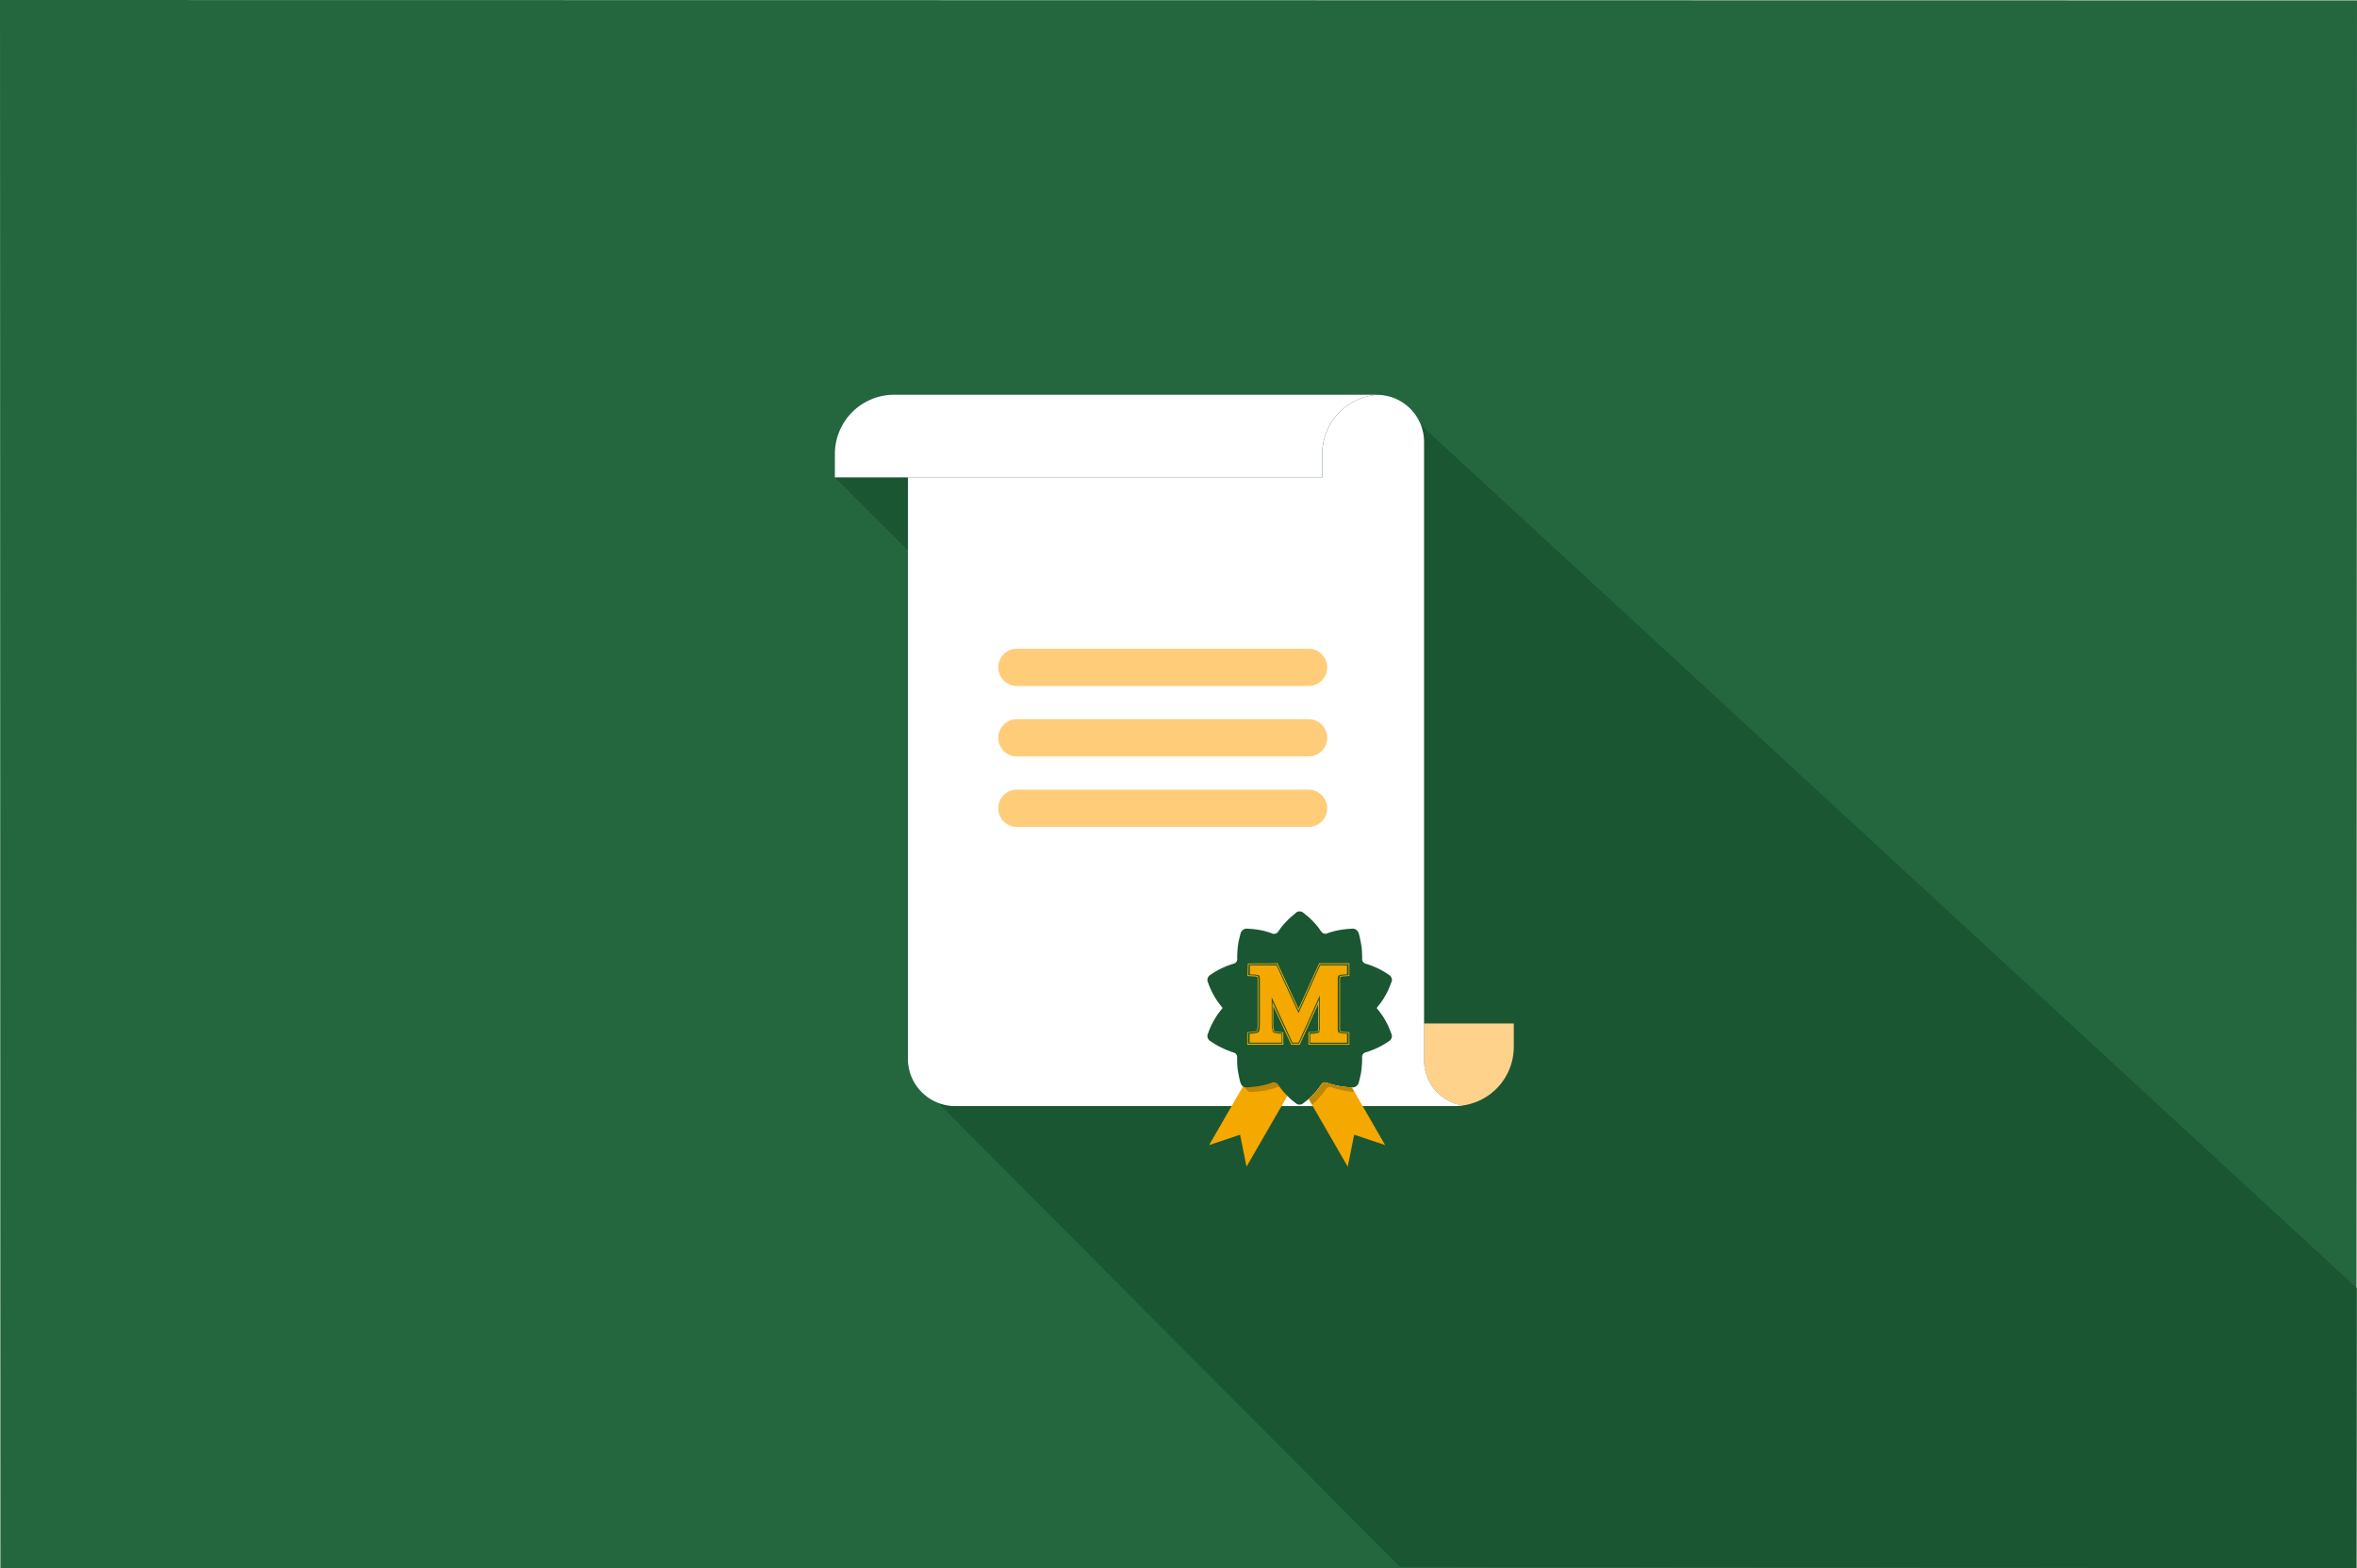 <svg id="Layer_1" data-name="Layer 1" xmlns="http://www.w3.org/2000/svg" xmlns:xlink="http://www.w3.org/1999/xlink" viewBox="0 0 1200.12 798.47"><defs><style>.cls-1{mask:url(#mask);}.cls-2{mix-blend-mode:multiply;fill:url(#_ÂÁ_Ï_ÌÌ_È_ËÂÌÚ_2);}.cls-3{fill:#24673f;}.cls-4{fill:#1a5632;}.cls-5{fill:#ffd28b;}.cls-6{fill:#fff;}.cls-7{fill:#ffcc7a;}.cls-11,.cls-8{fill:#f5a800;}.cls-9{fill:#1a1a1a;opacity:0.24;}.cls-10{mask:url(#mask-2);}.cls-11{opacity:0.29;}.cls-12{filter:url(#luminosity-noclip-2);}.cls-13{filter:url(#luminosity-noclip);}</style><filter id="luminosity-noclip" x="424.91" y="-8590.5" width="300.24" height="32766" filterUnits="userSpaceOnUse" color-interpolation-filters="sRGB"><feFlood flood-color="#fff" result="bg"/><feBlend in="SourceGraphic" in2="bg"/></filter><mask id="mask" x="424.91" y="-8590.5" width="300.24" height="32766" maskUnits="userSpaceOnUse"><g class="cls-13"/></mask><linearGradient id="_ÂÁ_Ï_ÌÌ_È_ËÂÌÚ_2" x1="482.34" y1="136.08" x2="694.23" y2="347.98" gradientUnits="userSpaceOnUse"><stop offset="0" stop-color="#fff"/><stop offset="0.61" stop-color="#333"/><stop offset="1" stop-color="#333"/></linearGradient><filter id="luminosity-noclip-2" x="424.91" y="200.55" width="300.24" height="342.3" filterUnits="userSpaceOnUse" color-interpolation-filters="sRGB"><feFlood flood-color="#fff" result="bg"/><feBlend in="SourceGraphic" in2="bg"/></filter><mask id="mask-2" x="425.09" y="200.98" width="300.24" height="342.3" maskUnits="userSpaceOnUse"><g class="cls-12"><g transform="translate(0.18 0.43)"><g class="cls-1"><path class="cls-2" d="M725.15,542.86l-263-263-37.19-37.19V230.73a30.17,30.17,0,0,1,29.26-30.16l.92,0h245.7c.37,0,.72,0,1.08,0h0a24,24,0,0,1,23,24V539.28A23.67,23.67,0,0,0,725.15,542.86Z"/></g></g></g></mask></defs><polygon class="cls-3" points="1199.83 798.47 0.2 798.47 0 0 1200.12 0.2 1199.83 798.47"/><path class="cls-4" d="M1199.84,655.37l-.2,142.67-487.06-.75L477.36,561a24.09,24.09,0,0,1-15.25-22.41V279.81l-23.65-23.62-13.55-13.58V230.73a30.19,30.19,0,0,1,29.24-30.18H700.8c.37,0,.68,0,1.05,0h0a24.12,24.12,0,0,1,21.32,15.23Z" transform="translate(0.18 0.43)"/><path class="cls-5" d="M724.88,539.28V520.64H770.6v11.89a30.16,30.16,0,0,1-25.91,29.86l-.24,0a1.19,1.19,0,0,1-.26-.05A23.19,23.19,0,0,1,724.88,539.28Z" transform="translate(0.18 0.43)"/><path class="cls-6" d="M744.68,562.39a27.21,27.21,0,0,1-4.26.32H486.18a24.09,24.09,0,0,1-24.08-24.09v-296h211V230.73a30.17,30.17,0,0,1,26.61-30l.2,0,.51-.05.76-.06.73,0h0a24,24,0,0,1,23,24V539.28a23.67,23.67,0,0,0,.27,3.58,23.09,23.09,0,0,0,19,19.44,1.19,1.19,0,0,0,.26.05,1.46,1.46,0,0,0,.22,0Z" transform="translate(0.18 0.43)"/><path class="cls-7" d="M666.11,348.85H517.6a9.5,9.5,0,0,1-9.5-9.5h0a9.49,9.49,0,0,1,9.5-9.49H666.11a9.49,9.49,0,0,1,9.49,9.49h0A9.5,9.5,0,0,1,666.11,348.85Z" transform="translate(0.18 0.43)"/><path class="cls-7" d="M517.78,366.16H666.29a9.49,9.49,0,0,1,9.49,9.49v0a9.49,9.49,0,0,1-9.49,9.49H517.78a9.49,9.49,0,0,1-9.49-9.49v0A9.5,9.5,0,0,1,517.78,366.16Z"/><path class="cls-7" d="M666.11,420.59H517.6a9.5,9.5,0,0,1-9.5-9.5h0a9.49,9.49,0,0,1,9.5-9.49H666.11a9.49,9.49,0,0,1,9.49,9.49h0A9.5,9.5,0,0,1,666.11,420.59Z" transform="translate(0.18 0.43)"/><polygon class="cls-8" points="647.53 527.78 615.64 583 631.41 577.7 634.69 594 666.58 538.77 647.53 527.78"/><path class="cls-9" d="M651.5,553.07a2,2,0,0,0-1.21-.06,36.92,36.92,0,0,1-6.58,1.82,48.06,48.06,0,0,1-7.25.73,3.47,3.47,0,0,1-2.46-1.83l-.18-.56a1,1,0,0,0,.3,0,48.75,48.75,0,0,0,7.24-.72,37.38,37.38,0,0,0,6.59-1.83,2.67,2.67,0,0,1,2.4.8S650.8,552.1,651.5,553.07Z" transform="translate(0.18 0.43)"/><path class="cls-4" d="M707.5,529.35a41.21,41.21,0,0,1-12.63,6.09,2.42,2.42,0,0,0-1.51,2,19.74,19.74,0,0,1,0,2.1c0,1.25-.14,3-.33,4.75s-.63,3.48-.94,4.85a21.9,21.9,0,0,1-.65,2.21,3.43,3.43,0,0,1-2.45,1.83s-.34,0-.91,0a45.88,45.88,0,0,1-6.34-.69,37.38,37.38,0,0,1-6.59-1.83,2.64,2.64,0,0,0-2.39.8l-1.21,1.69a28.39,28.39,0,0,1-3.06,3.63c-.78.82-1.6,1.64-2.38,2.34-.43.39-.85.74-1.24,1l-1.81,1.43a3,3,0,0,1-3.07,0l-1.82-1.43c-.46-.36-1-.8-1.52-1.3l-.05-.05c-.67-.63-1.37-1.33-2-2a27.44,27.44,0,0,1-3.05-3.63.24.24,0,0,1-.06-.08c-.7-1-1.15-1.61-1.15-1.61a2.67,2.67,0,0,0-2.4-.8,37.38,37.38,0,0,1-6.59,1.83,48.75,48.75,0,0,1-7.24.72,1,1,0,0,1-.3,0,3.59,3.59,0,0,1-2.16-1.79,20.63,20.63,0,0,1-.64-2.21c-.32-1.37-.68-3.15-.95-4.85s-.29-3.5-.33-4.75c0-1,0-1.8,0-2a.42.42,0,0,0,0-.07,2.41,2.41,0,0,0-1.52-2A42.66,42.66,0,0,1,621.9,533a39.31,39.31,0,0,1-4.77-2.68c-.91-.59-1.48-1-1.48-1a3.14,3.14,0,0,1-1-2.91l.92-2.45a35.67,35.67,0,0,1,2.43-5,32.52,32.52,0,0,1,2.93-4.4l1.41-1.79s-.56-.73-1.41-1.8a32.52,32.52,0,0,1-2.93-4.4,35.14,35.14,0,0,1-2.43-5l-.92-2.44a3.16,3.16,0,0,1,1-2.92,42.14,42.14,0,0,1,6.25-3.68,42.66,42.66,0,0,1,6.37-2.41,2.4,2.4,0,0,0,1.52-2,20,20,0,0,1,0-2.11c0-1.24.14-2.95.33-4.75s.63-3.48.95-4.85a20.63,20.63,0,0,1,.64-2.21,3.45,3.45,0,0,1,2.46-1.83,48.75,48.75,0,0,1,7.24.72A37.38,37.38,0,0,1,648,475a2.67,2.67,0,0,0,2.4-.8l1.21-1.69a27.42,27.42,0,0,1,3.05-3.62,32.72,32.72,0,0,1,3.61-3.38L660,464a3.06,3.06,0,0,1,3.07,0l1.81,1.44a31,31,0,0,1,3.62,3.38l.25.25h0a28.89,28.89,0,0,1,2.81,3.37l1.21,1.69a2.67,2.67,0,0,0,1.19.74,1.93,1.93,0,0,0,1.2.06,37.38,37.38,0,0,1,6.59-1.83,48.83,48.83,0,0,1,7.25-.72,3.45,3.45,0,0,1,2.45,1.83s.08.21.19.56.29.95.46,1.65c.31,1.37.67,3.15.94,4.85s.29,3.51.33,4.75a20,20,0,0,1,0,2.11,2.41,2.41,0,0,0,1.51,2s.31.08.84.25a41.19,41.19,0,0,1,11.79,5.84,2.81,2.81,0,0,1,.86,1.34,2.38,2.38,0,0,1,.1,1.58l-.93,2.44a34,34,0,0,1-2.42,5,32.52,32.52,0,0,1-2.93,4.4l-1.42,1.8,1.42,1.79a32.52,32.52,0,0,1,2.93,4.4,34.44,34.44,0,0,1,2.42,5l.93,2.45A3.12,3.12,0,0,1,707.5,529.35Z" transform="translate(0.18 0.43)"/><path class="cls-8" d="M688.13,553.18a45.88,45.88,0,0,1-6.34-.69,37.38,37.38,0,0,1-6.59-1.83,2.64,2.64,0,0,0-2.39.8l-1.21,1.69a28.39,28.39,0,0,1-3.06,3.63c-.78.82-1.6,1.64-2.38,2.34l19.89,34.45,3.28-16.3,15.77,5.3Z" transform="translate(0.18 0.43)"/><circle class="cls-4" cx="661.76" cy="513.25" r="31.51"/><path class="cls-9" d="M689.45,555.47a42.83,42.83,0,0,1-5.31-.64,37.14,37.14,0,0,1-6.6-1.82,2.65,2.65,0,0,0-2.39.8l-1.21,1.69a28.23,28.23,0,0,1-3.06,3.62,38.6,38.6,0,0,1-3,2.92l-1.69-2.92c.78-.7,1.6-1.52,2.38-2.34a28.39,28.39,0,0,0,3.06-3.63l1.21-1.69a2.64,2.64,0,0,1,2.39-.8,37.38,37.38,0,0,0,6.59,1.83,45.88,45.88,0,0,0,6.34.69Z" transform="translate(0.18 0.43)"/><g class="cls-10"><path class="cls-11" d="M725.15,542.86l-263-263-37.19-37.19V230.73a30.17,30.17,0,0,1,29.26-30.16l.92,0h245.7c.37,0,.72,0,1.08,0h0a24,24,0,0,1,23,24V539.28A23.67,23.67,0,0,0,725.15,542.86Z" transform="translate(0.18 0.43)"/></g><path class="cls-6" d="M424.91,242.62V230.73a30.19,30.19,0,0,1,29.26-30.17H700.79c.37,0,.72,0,1.08,0-.74,0-1.48.09-2.2.18a30.16,30.16,0,0,0-26.62,30v11.89Z" transform="translate(0.18 0.43)"/><path class="cls-8" d="M686.9,531.5H666.05v-6.41l2.58-.2a11.25,11.25,0,0,0,2.18-.34,11.73,11.73,0,0,0,.18-2.4V510.79l-9.37,20.71h-4.35l-9.12-19.7v8.89a9.4,9.4,0,0,0,.49,3.78,8.16,8.16,0,0,0,2.12.43l2.51.26v6.34H634.86v-6.35l2.52-.26a7.4,7.4,0,0,0,2.43-.53,13.08,13.08,0,0,0,.34-3.67v-22a7.52,7.52,0,0,0-.15-1.76,10.15,10.15,0,0,0-2.35-.31l-2.68-.13.21-6.36,15.14-.14L661,513.08,671.48,490H686.9v6.43l-2.61.18a9.46,9.46,0,0,0-2,.31,7.7,7.7,0,0,0-.15,1.77v24.14a8.58,8.58,0,0,0,.14,1.76,10,10,0,0,0,2.06.34l2.56.22Zm-20.4-.45h20v-5.52l-2.15-.19a9.72,9.72,0,0,1-2.29-.4l-.11,0,0-.12a7.73,7.73,0,0,1-.18-2V498.65a7.63,7.63,0,0,1,.19-2l0-.11.11,0a8.43,8.43,0,0,1,2.24-.37l2.19-.15v-5.56H671.77L661,514.17l-11-23.76-14.41.13-.18,5.48,2.23.1a10.3,10.3,0,0,1,2.59.37l.11,0,0,.11a7.41,7.41,0,0,1,.2,2v22a11.89,11.89,0,0,1-.41,3.92l0,.07-.07,0a7,7,0,0,1-2.67.63l-2.12.21v5.49h17.51v-5.48l-2.11-.22a7.55,7.55,0,0,1-2.33-.5l-.07,0,0-.06c-.18-.31-.58-1.33-.58-4.07v-11l9.86,21.31h3.77l10.11-22.36v13.46a12.26,12.26,0,0,1-.21,2.63l0,.12-.11,0a9.8,9.8,0,0,1-2.41.4l-2.17.17Z" transform="translate(0.18 0.43)"/><path class="cls-8" d="M681.29,496.28s.53-.41,2.68-.56l1.7-.12v-4.53H672l-11,24.29-11.2-24.29H636.21v4.57l1.74.08c2.44.12,3,.53,3,.53h0s.37.48.37,2.49v21.89c0,3.52-.52,4.26-.54,4.29s-.5.58-3.06.84l-1.64.17v4.48H652.4v-4.47l-1.63-.18c-2.16-.23-2.64-.63-2.65-.64s-.78-1-.78-4.49V507.46l10.57,22.95H661l10.83-24v15.71a8.35,8.35,0,0,1-.35,3.1,7.49,7.49,0,0,1-2.86.58l-1.68.13v4.52h18.73V525.9l-1.67-.14a6.87,6.87,0,0,1-2.72-.58,5.67,5.67,0,0,1-.32-2.47v-24A5.52,5.52,0,0,1,681.29,496.28Z" transform="translate(0.18 0.43)"/></svg>
